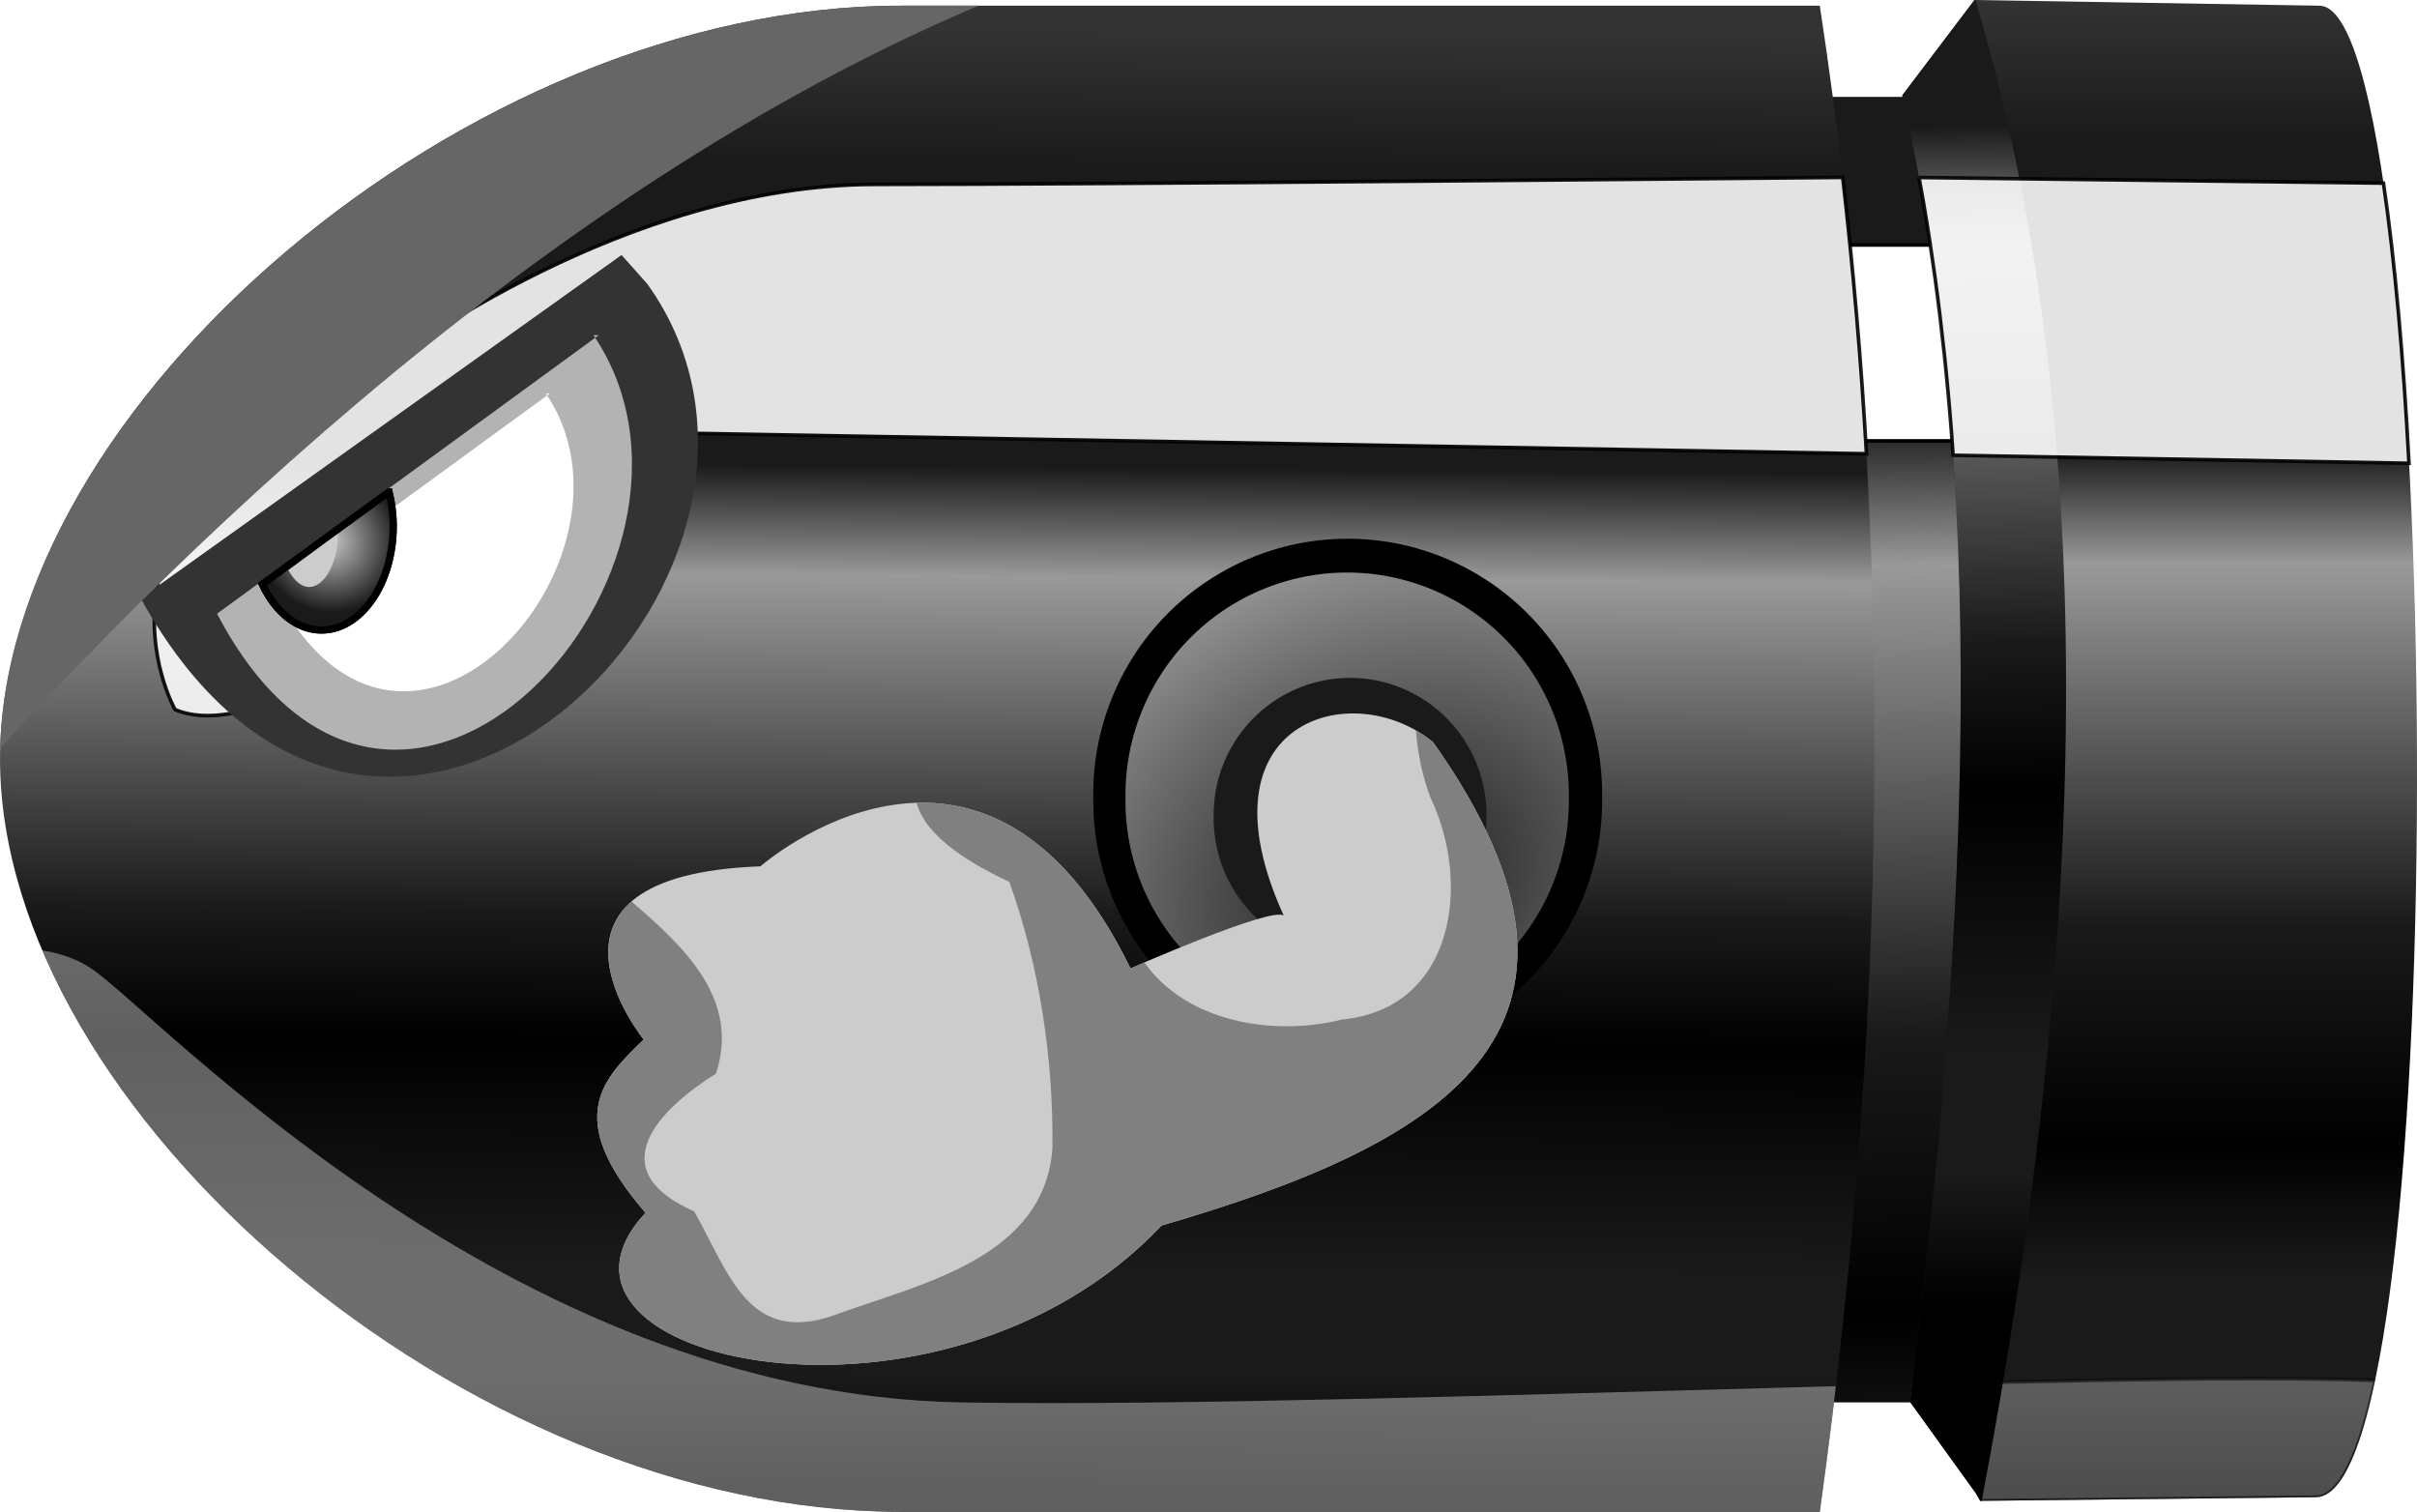 <?xml version="1.0" encoding="UTF-8" standalone="no"?>
<!-- Created with Inkscape (http://www.inkscape.org/) -->
<svg
    xmlns:inkscape="http://www.inkscape.org/namespaces/inkscape"
    xmlns:rdf="http://www.w3.org/1999/02/22-rdf-syntax-ns#"
    xmlns="http://www.w3.org/2000/svg"
    xmlns:sodipodi="http://sodipodi.sourceforge.net/DTD/sodipodi-0.dtd"
    xmlns:cc="http://creativecommons.org/ns#"
    xmlns:xlink="http://www.w3.org/1999/xlink"
    xmlns:dc="http://purl.org/dc/elements/1.1/"
    xmlns:svg="http://www.w3.org/2000/svg"
    xmlns:ns1="http://sozi.baierouge.fr"
    id="svg2"
    sodipodi:docname="dodom01_bullet_bill_ok.svg"
    viewBox="0 0 669.48 418.77"
    sodipodi:version="0.32"
    version="1.0"
    inkscape:output_extension="org.inkscape.output.svg.inkscape"
    inkscape:version="0.46"
  >
  <defs
      id="defs4"
    >
    <linearGradient
        id="linearGradient3732"
        inkscape:collect="always"
      >
      <stop
          id="stop3734"
          style="stop-color:rgb(51, 51, 51)"
          offset="0"
      />
      <stop
          id="stop3736"
          style="stop-color:rgb(26, 26, 26)"
          offset=".095"
      />
      <stop
          id="stop3738"
          style="stop-color:rgb(26, 26, 26)"
          offset=".3"
      />
      <stop
          id="stop3740"
          style="stop-color:rgb(153, 153, 153)"
          offset=".375"
      />
      <stop
          id="stop3742"
          style="stop-color:rgb(26, 26, 26)"
          offset=".607"
      />
      <stop
          id="stop3744"
          style="stop-color:rgb(0, 0, 0)"
          offset=".695"
      />
      <stop
          id="stop3746"
          style="stop-color:rgb(26, 26, 26)"
          offset=".85"
      />
      <stop
          id="stop3748"
          style="stop-color:rgb(26, 26, 26)"
          offset=".922"
      />
      <stop
          id="stop3750"
          style="stop-color:rgb(0, 0, 0)"
          offset="1"
      />
    </linearGradient
    >
    <linearGradient
        id="linearGradient3355"
        inkscape:collect="always"
      >
      <stop
          id="stop3357"
          style="stop-color:rgb(51, 51, 51)"
          offset="0"
      />
      <stop
          id="stop3365"
          style="stop-color:rgb(26, 26, 26)"
          offset=".095"
      />
      <stop
          id="stop3367"
          style="stop-color:rgb(26, 26, 26)"
          offset=".3"
      />
      <stop
          id="stop3363"
          style="stop-color:rgb(153, 153, 153)"
          offset=".375"
      />
      <stop
          id="stop3369"
          style="stop-color:rgb(26, 26, 26)"
          offset=".617"
      />
      <stop
          id="stop3377"
          style="stop-color:rgb(0, 0, 0)"
          offset=".763"
      />
      <stop
          id="stop3373"
          style="stop-color:rgb(26, 26, 26)"
          offset=".85"
      />
      <stop
          id="stop3375"
          style="stop-color:rgb(26, 26, 26)"
          offset=".922"
      />
      <stop
          id="stop3359"
          style="stop-color:rgb(0, 0, 0)"
          offset="1"
      />
    </linearGradient
    >
    <filter
        id="filter3259"
        height="1.442"
        width="1.106"
        y="-.221"
        x="-.053"
        inkscape:collect="always"
      >
      <feGaussianBlur
          id="feGaussianBlur3261"
          stdDeviation="13.809"
          inkscape:collect="always"
      />
    </filter
    >
    <filter
        id="filter3351"
        height="1.636"
        width="1.552"
        y="-.318"
        x="-.276"
        inkscape:collect="always"
      >
      <feGaussianBlur
          id="feGaussianBlur3353"
          stdDeviation="7.327"
          inkscape:collect="always"
      />
    </filter
    >
    <linearGradient
        id="linearGradient3361"
        y2="725.07"
        xlink:href="#linearGradient3732"
        gradientUnits="userSpaceOnUse"
        x2="352.54"
        gradientTransform="translate(36.366 -262.64)"
        y1="321.01"
        x1="355.57"
        inkscape:collect="always"
    />
    <filter
        id="filter3427"
        inkscape:collect="always"
      >
      <feGaussianBlur
          id="feGaussianBlur3429"
          stdDeviation="5.729"
          inkscape:collect="always"
      />
    </filter
    >
    <linearGradient
        id="linearGradient3431"
        y2="728.42"
        xlink:href="#linearGradient3355"
        gradientUnits="userSpaceOnUse"
        x2="573.38"
        gradientTransform="translate(36.366 -262.64)"
        y1="312.36"
        x1="573.38"
        inkscape:collect="always"
    />
    <linearGradient
        id="linearGradient3433"
        y2="802.85"
        xlink:href="#linearGradient3355"
        gradientUnits="userSpaceOnUse"
        x2="528.31"
        gradientTransform="translate(36.366 -262.64)"
        y1="268.48"
        x1="522.25"
        inkscape:collect="always"
    />
    <filter
        id="filter3481"
        height="1.228"
        width="1.228"
        y="-0.114"
        x="-.114"
        inkscape:collect="always"
      >
      <feGaussianBlur
          id="feGaussianBlur3483"
          stdDeviation="3.918"
          inkscape:collect="always"
      />
    </filter
    >
    <filter
        id="filter3596"
        height="1.288"
        width="1.199"
        y="-.144"
        x="-.099"
        inkscape:collect="always"
      >
      <feGaussianBlur
          id="feGaussianBlur3598"
          stdDeviation="10.591"
          inkscape:collect="always"
      />
    </filter
    >
    <clipPath
        id="clipPath3602"
        clipPathUnits="userSpaceOnUse"
      >
      <path
          id="path3604"
          sodipodi:nodetypes="cccccccc"
          style="fill-rule:evenodd;fill:#cccccc"
          d="m180.31 600.32s-36.87-45.46 32.33-47.98c0 0 62.12-54.55 102.53 28.28 0 0 38.89-17.17 42.42-14.65-24.64-54.09 19.13-66.4 41.42-47.98 57.06 80.76 0.79 111.65-75.26 133.85-60.87 64.45-180.95 37.51-142.93-3.54-23.03-26.54-11.64-37.2-0.51-47.98z"
      />
    </clipPath
    >
    <filter
        id="filter3682"
        height="1.232"
        width="1.316"
        y="-.116"
        x="-.158"
        inkscape:collect="always"
      >
      <feGaussianBlur
          id="feGaussianBlur3684"
          stdDeviation="4.952"
          inkscape:collect="always"
      />
    </filter
    >
    <radialGradient
        id="radialGradient3692"
        gradientUnits="userSpaceOnUse"
        cy="548.27"
        cx="385.81"
        gradientTransform="matrix(2.575 -1.422 .817 2.723 -1052.2 -386.01)"
        r="37.628"
        inkscape:collect="always"
      >
      <stop
          id="stop3688"
          style="stop-color:rgb(26, 26, 26)"
          offset="0"
      />
      <stop
          id="stop3690"
          style="stop-color:rgb(204, 204, 204)"
          offset="1"
      />
    </radialGradient
    >
    <filter
        id="filter3728"
        height="1.226"
        width="1.308"
        y="-.113"
        x="-.154"
        inkscape:collect="always"
      >
      <feGaussianBlur
          id="feGaussianBlur3730"
          stdDeviation="4.822"
          inkscape:collect="always"
      />
    </filter
    >
    <linearGradient
        id="linearGradient3760"
        y2="673.81"
        xlink:href="#linearGradient3732"
        gradientUnits="userSpaceOnUse"
        x2="551.62"
        gradientTransform="translate(36.366 -262.64)"
        y1="207.38"
        x1="547.51"
        inkscape:collect="always"
    />
    <filter
        id="filter3811"
        height="1.327"
        width="1.252"
        y="-.164"
        x="-.126"
        inkscape:collect="always"
      >
      <feGaussianBlur
          id="feGaussianBlur3813"
          stdDeviation="15.563"
          inkscape:collect="always"
      />
    </filter
    >
    <clipPath
        id="clipPath3817"
        clipPathUnits="userSpaceOnUse"
      >
      <path
          id="path3819"
          sodipodi:nodetypes="ccsccc"
          style="fill-rule:evenodd;fill:url(#linearGradient3821) #000000"
          d="m506.09 731.13h-254.56c-120.49 0-249.51-111.34-249.51-208.59 0-97.25 129.02-208.6 249.51-208.6h254.56c20.37 133.63 20.03 272.79 0 417.19z"
      />
    </clipPath
    >
    <linearGradient
        id="linearGradient3821"
        y2="725.07"
        xlink:href="#linearGradient3732"
        gradientUnits="userSpaceOnUse"
        x2="352.54"
        y1="321.01"
        x1="355.57"
        inkscape:collect="always"
    />
    <filter
        id="filter3855"
        height="1.553"
        width="1.173"
        y="-.276"
        x="-.086"
        inkscape:collect="always"
      >
      <feGaussianBlur
          id="feGaussianBlur3857"
          stdDeviation="17.904"
          inkscape:collect="always"
      />
    </filter
    >
    <filter
        id="filter3959"
        height="2.296"
        width="1.348"
        y="-.648"
        x="-.174"
        inkscape:collect="always"
      >
      <feGaussianBlur
          id="feGaussianBlur3961"
          stdDeviation="9.405"
          inkscape:collect="always"
      />
    </filter
    >
    <clipPath
        id="clipPath3967"
        clipPathUnits="userSpaceOnUse"
      >
      <path
          id="path3969"
          sodipodi:nodetypes="ccsccc"
          style="fill:url(#linearGradient3971) #000000;fill-rule:evenodd"
          d="m506.09 731.13h-254.56c-120.49 0-249.51-111.34-249.51-208.59 0-97.25 129.02-208.6 249.51-208.6h254.56c20.37 133.63 20.03 272.79 0 417.19z"
      />
    </clipPath
    >
    <clipPath
        id="clipPath3973"
        clipPathUnits="userSpaceOnUse"
      >
      <path
          id="path3975"
          sodipodi:nodetypes="cccccssc"
          style="fill-rule:evenodd;fill:url(#linearGradient3977) #000000"
          d="m548.93 312.36l-20 26.43c23.81 105.24 18.57 229.86 2.17 361.91l18.19 25.23 1.24 2.17 92.94-1.01c39.18 0 35.21-413.15 1.01-413.15l-95.55-1.58z"
      />
    </clipPath
    >
    <linearGradient
        id="linearGradient3977"
        y2="728.42"
        xlink:href="#linearGradient3355"
        gradientUnits="userSpaceOnUse"
        x2="573.38"
        y1="312.36"
        x1="573.38"
        inkscape:collect="always"
    />
    <filter
        id="filter3999"
        inkscape:collect="always"
      >
      <feGaussianBlur
          id="feGaussianBlur4001"
          stdDeviation="1.043"
          inkscape:collect="always"
      />
    </filter
    >
    <filter
        id="filter4093"
        height="1.451"
        width="1.475"
        y="-.226"
        x="-.238"
        inkscape:collect="always"
      >
      <feGaussianBlur
          id="feGaussianBlur4095"
          stdDeviation="3.785"
          inkscape:collect="always"
      />
    </filter
    >
    <radialGradient
        id="radialGradient4097"
        gradientUnits="userSpaceOnUse"
        cy="477.1"
        cx="112.08"
        gradientTransform="matrix(-.763 -.685 .652 -.726 -96.251 622.57)"
        r="20.047"
        inkscape:collect="always"
      >
      <stop
          id="stop3487"
          style="stop-color:rgb(204, 204, 204)"
          offset="0"
      />
      <stop
          id="stop3489"
          style="stop-color:rgb(26, 26, 26)"
          offset="1"
      />
    </radialGradient
    >
    <filter
        id="filter4203"
        height="1.2"
        width="1.214"
        y="-.1"
        x="-.107"
        inkscape:collect="always"
      >
      <feGaussianBlur
          id="feGaussianBlur4205"
          stdDeviation="0.612"
          inkscape:collect="always"
      />
    </filter
    >
  </defs
  >
  <sodipodi:namedview
      id="base"
      bordercolor="#666666"
      inkscape:pageshadow="2"
      inkscape:guide-bbox="true"
      pagecolor="#ffffff"
      inkscape:window-height="778"
      inkscape:zoom="0.7"
      inkscape:window-x="0"
      showgrid="false"
      borderopacity="1.0"
      inkscape:current-layer="layer2"
      inkscape:cx="810.66911"
      inkscape:cy="222.53113"
      showguides="true"
      inkscape:window-y="0"
      inkscape:window-width="1280"
      inkscape:pageopacity="0.0"
      inkscape:document-units="px"
  />
  <g
      id="layer2"
      inkscape:label="dessin"
      inkscape:groupmode="layer"
      transform="translate(-38.386 -49.723)"
    >
    <path
        id="path2406"
        style="fill-rule:evenodd;fill:url(#linearGradient3433)"
        d="m526.29 76.555h63.64l1.01 361.64-54.55-0.01-10.1-361.64z"
    />
    <path
        id="path3212"
        style="fill-rule:evenodd;filter:url(#filter3351);stroke:#000000;stroke-width:1px;fill:#ffffff"
        d="m527.46 117.58l1.5 54.28h61.22l-0.13-54.28h-62.59z"
    />
    <path
        id="path2399"
        sodipodi:nodetypes="ccsccc"
        style="fill-rule:evenodd;fill:url(#linearGradient3361)"
        d="m542.45 468.49h-254.56c-120.49 0-249.5-111.34-249.5-208.59-0.004-97.25 129.01-208.6 249.5-208.6l254.56 0.001c20.38 133.63 20.03 272.79 0 417.19z"
    />
    <path
        id="path2408"
        sodipodi:nodetypes="cccccssc"
        style="fill-rule:evenodd;fill:url(#linearGradient3431)"
        d="m585.29 49.723l-20 26.428c23.82 105.24 18.58 229.86 2.18 361.91l18.18 25.23 1.25 2.17 92.93-1.01c39.19 0 35.22-413.15 1.01-413.15l-95.55-1.577z"
    />
    <path
        id="path3823"
        style="opacity:.613;fill-rule:evenodd;filter:url(#filter3959);stroke:#000000;stroke-width:1px;fill:#cccccc"
        clip-path="url(#clipPath3973)"
        d="m625.41 694.25c-26.23 0.02-58.74 0.69-93.72 1.56-0.2 1.63-0.39 3.25-0.6 4.88l18.19 25.25 1.25 2.15 92.94-1c6.73 0 12.19-12.16 16.44-32.34-9.67-0.35-21.25-0.51-34.5-0.5z"
        transform="translate(36.366 -262.64)"
    />
    <path
        id="path3197"
        style="fill-rule:evenodd;fill:url(#linearGradient3760)"
        d="m585.3 49.735l-20 26.407c23.82 105.24 18.56 229.85 2.16 361.91l18.19 25.25 1.25 2.15h0.4c30.95-162.55 31.93-302.48-1.75-415.72l-0.25 0.005z"
    />
    <path
        id="path3202"
        style="opacity:.937;fill-rule:evenodd;filter:url(#filter3259);stroke:#000000;stroke-width:1px;fill:#ffffff"
        d="m548.8 98.86c-31.03 0.294-204.35 1.94-267.97 1.94-69.7 0-133.34 48.5-133.34 48.5-93.944 38.38-60.625 96.97-60.625 96.97 35.355 15.15 128.32-76.78 128.32-76.78l340.19 5.93c-1.47-25.71-3.66-51.23-6.57-76.56zm21.13 0.032c0.44 2.438 0.89 4.878 1.31 7.348v0.03c0.58 3.39 1.13 6.79 1.66 10.22 0.52 3.44 1.02 6.89 1.5 10.37 0.47 3.47 0.92 6.94 1.34 10.44v0.03c0.85 7 1.6 14.05 2.25 21.19 0.33 3.56 0.63 7.15 0.91 10.75 0.16 2.18 0.32 4.37 0.47 6.56l126.28 2.22c-1.56-29.41-3.91-56.25-7.07-77.6l-128.65-1.558z"
    />
    <path
        id="path2415"
        sodipodi:nodetypes="cccc"
        style="filter:url(#filter3427);fill-rule:evenodd;fill:#333333"
        d="m77.349 215.44c66.571 120.54 197.2-7.3 140.39-87l-7.19-8.08-133.2 95.08z"
    />
    <path
        id="path2413"
        sodipodi:nodetypes="cc"
        style="fill-rule:evenodd;fill:#b3b3b3"
        d="m98.508 219.72c50.172 95.76 147.1-13.82 104.28-77.14h1.43l-105.71 77.14z"
    />
    <path
        id="path3694"
        sodipodi:rx="37.628181"
        sodipodi:ry="51.265244"
        style="filter:url(#filter3728);fill:#000000"
        sodipodi:type="arc"
        d="m420.22 539.46a37.628 51.265 0 1 1 -75.25 0 37.628 51.265 0 1 1 75.25 0z"
        transform="matrix(1.873 0 0 1.38 -304.92 -473.87)"
        sodipodi:cy="539.45721"
        sodipodi:cx="382.59528"
    />
    <path
        id="path2419"
        sodipodi:rx="37.628181"
        sodipodi:ry="51.265244"
        style="filter:url(#filter3999);fill:url(#radialGradient3692)"
        sodipodi:type="arc"
        d="m420.22 539.46a37.628 51.265 0 1 1 -75.25 0 37.628 51.265 0 1 1 75.25 0z"
        transform="matrix(1.632 0 0 1.203 -212.86 -378.2)"
        sodipodi:cy="539.45721"
        sodipodi:cx="382.59528"
    />
    <path
        id="path3191"
        sodipodi:rx="37.628181"
        sodipodi:ry="51.265244"
        style="filter:url(#filter3682);fill:#1a1a1a"
        sodipodi:type="arc"
        d="m420.22 539.46a37.628 51.265 0 1 1 -75.25 0 37.628 51.265 0 1 1 75.25 0z"
        transform="matrix(1.004 0 0 .74 28.209 -123.28)"
        sodipodi:cy="539.45721"
        sodipodi:cx="382.59528"
    />
    <path
        id="path2417"
        sodipodi:nodetypes="cccccccc"
        style="fill-rule:evenodd;fill:#cccccc"
        d="m216.68 337.68s-36.87-45.46 32.32-47.98c0 0 62.13-54.55 102.53 28.28 0 0 38.89-17.17 42.43-14.65-24.65-54.09 19.12-66.4 41.42-47.98 57.05 80.76 0.78 111.65-75.26 133.85-60.88 64.45-180.95 37.51-142.94-3.54-23.02-26.54-11.63-37.2-0.5-47.98z"
    />
    <path
        id="path3435"
        sodipodi:nodetypes="cc"
        style="filter:url(#filter3481);fill-rule:evenodd;fill:#ffffff"
        d="m114.69 214.16c36.04 68.8 105.68-9.93 74.92-55.42h1.03l-75.95 55.42z"
    />
    <path
        id="path4003"
        style="filter:url(#filter4093);stroke:#000000;stroke-width:2;fill:#000000"
        d="m146.15 185.99l-35.1 25.59c3.62 7.69 9.63 12.66 16.38 12.66 5.39 0 10.33-3.14 13.97-8.35 3.63-5.21 5.9-12.45 5.9-20.47 0-3.32-0.43-6.47-1.15-9.43z"
    />
    <path
        id="path3762"
        style="stroke:#000000;stroke-width:2;fill:url(#radialGradient4097)"
        d="m146.15 185.99l-35.1 25.59c3.62 7.69 9.63 12.66 16.38 12.66 5.39 0 10.33-3.14 13.97-8.35 3.63-5.21 5.9-12.45 5.9-20.47 0-3.32-0.43-6.47-1.15-9.43z"
    />
    <path
        id="path3767"
        style="filter:url(#filter4203);fill:#cccccc"
        d="m132.02 197.61l-13.75 10.03c1.6 3.02 3.71 4.69 5.72 4.69 1.89 0 3.82-1.31 5.41-4 1.56-2.64 2.58-6.47 2.62-10.72z"
    />
    <path
        id="path3493"
        style="filter:url(#filter3596);fill-rule:evenodd;fill:#808080"
        clip-path="url(#clipPath3602)"
        d="m394.22 514.69c0.47 6.56 1.91 13.06 4.06 18.69 11.28 23.56 6.75 58.37-24.56 61.4-19.52 4.86-43.25 0.43-54.72-15.81-1.61 0.7-3.84 1.65-3.84 1.65-17.92-36.73-40.1-46.44-59.25-45.87 2.61 9.85 16.01 17.34 25.68 21.91 8.34 23.14 12.25 49.09 11.94 73.75-2.09 29.87-35.31 37.33-58.44 45.53-25.57 10.19-30.84-10.52-40.78-28-26.15-11.57-9.82-28.23 6.03-38.19 6.73-20.49-8.59-34.96-23.4-47.66-16.2 14.07 3.37 38.22 3.37 38.22-11.13 10.78-22.52 21.46 0.5 48-38.01 41.05 82.06 67.98 142.94 3.53 76.04-22.19 132.31-53.08 75.25-133.84-1.51-1.25-3.11-2.35-4.78-3.31z"
        transform="translate(36.366 -262.64)"
    />
    <path
        id="path3770"
        style="filter:url(#filter3811);fill-rule:evenodd;fill:#666666"
        clip-path="url(#clipPath3817)"
        d="m231.33 311.92c-120.49 0-249.5 111.34-249.5 208.59-0.002 6.54 0.592 13.15 1.717 19.78 51.475-59.1 163.81-174.94 294.37-228.37h-46.59z"
        transform="translate(36.366 -262.64)"
    />
    <path
        id="path3825"
        style="opacity:.685;filter:url(#filter3855);fill-rule:evenodd;fill:#cccccc"
        clip-path="url(#clipPath3967)"
        d="m13.75 575.62c34.406 80.6 138.96 155.51 237.78 155.5h254.56c1.62-11.63 3.08-23.21 4.44-34.78-85.37 2.27-181.49 5.47-241.84 4.5-126.27-2.02-223.23-108.09-241.41-120.22-4.02-2.68-8.705-4.22-13.53-5z"
        transform="translate(36.366 -262.64)"
    />
  </g
  >
</svg
>
